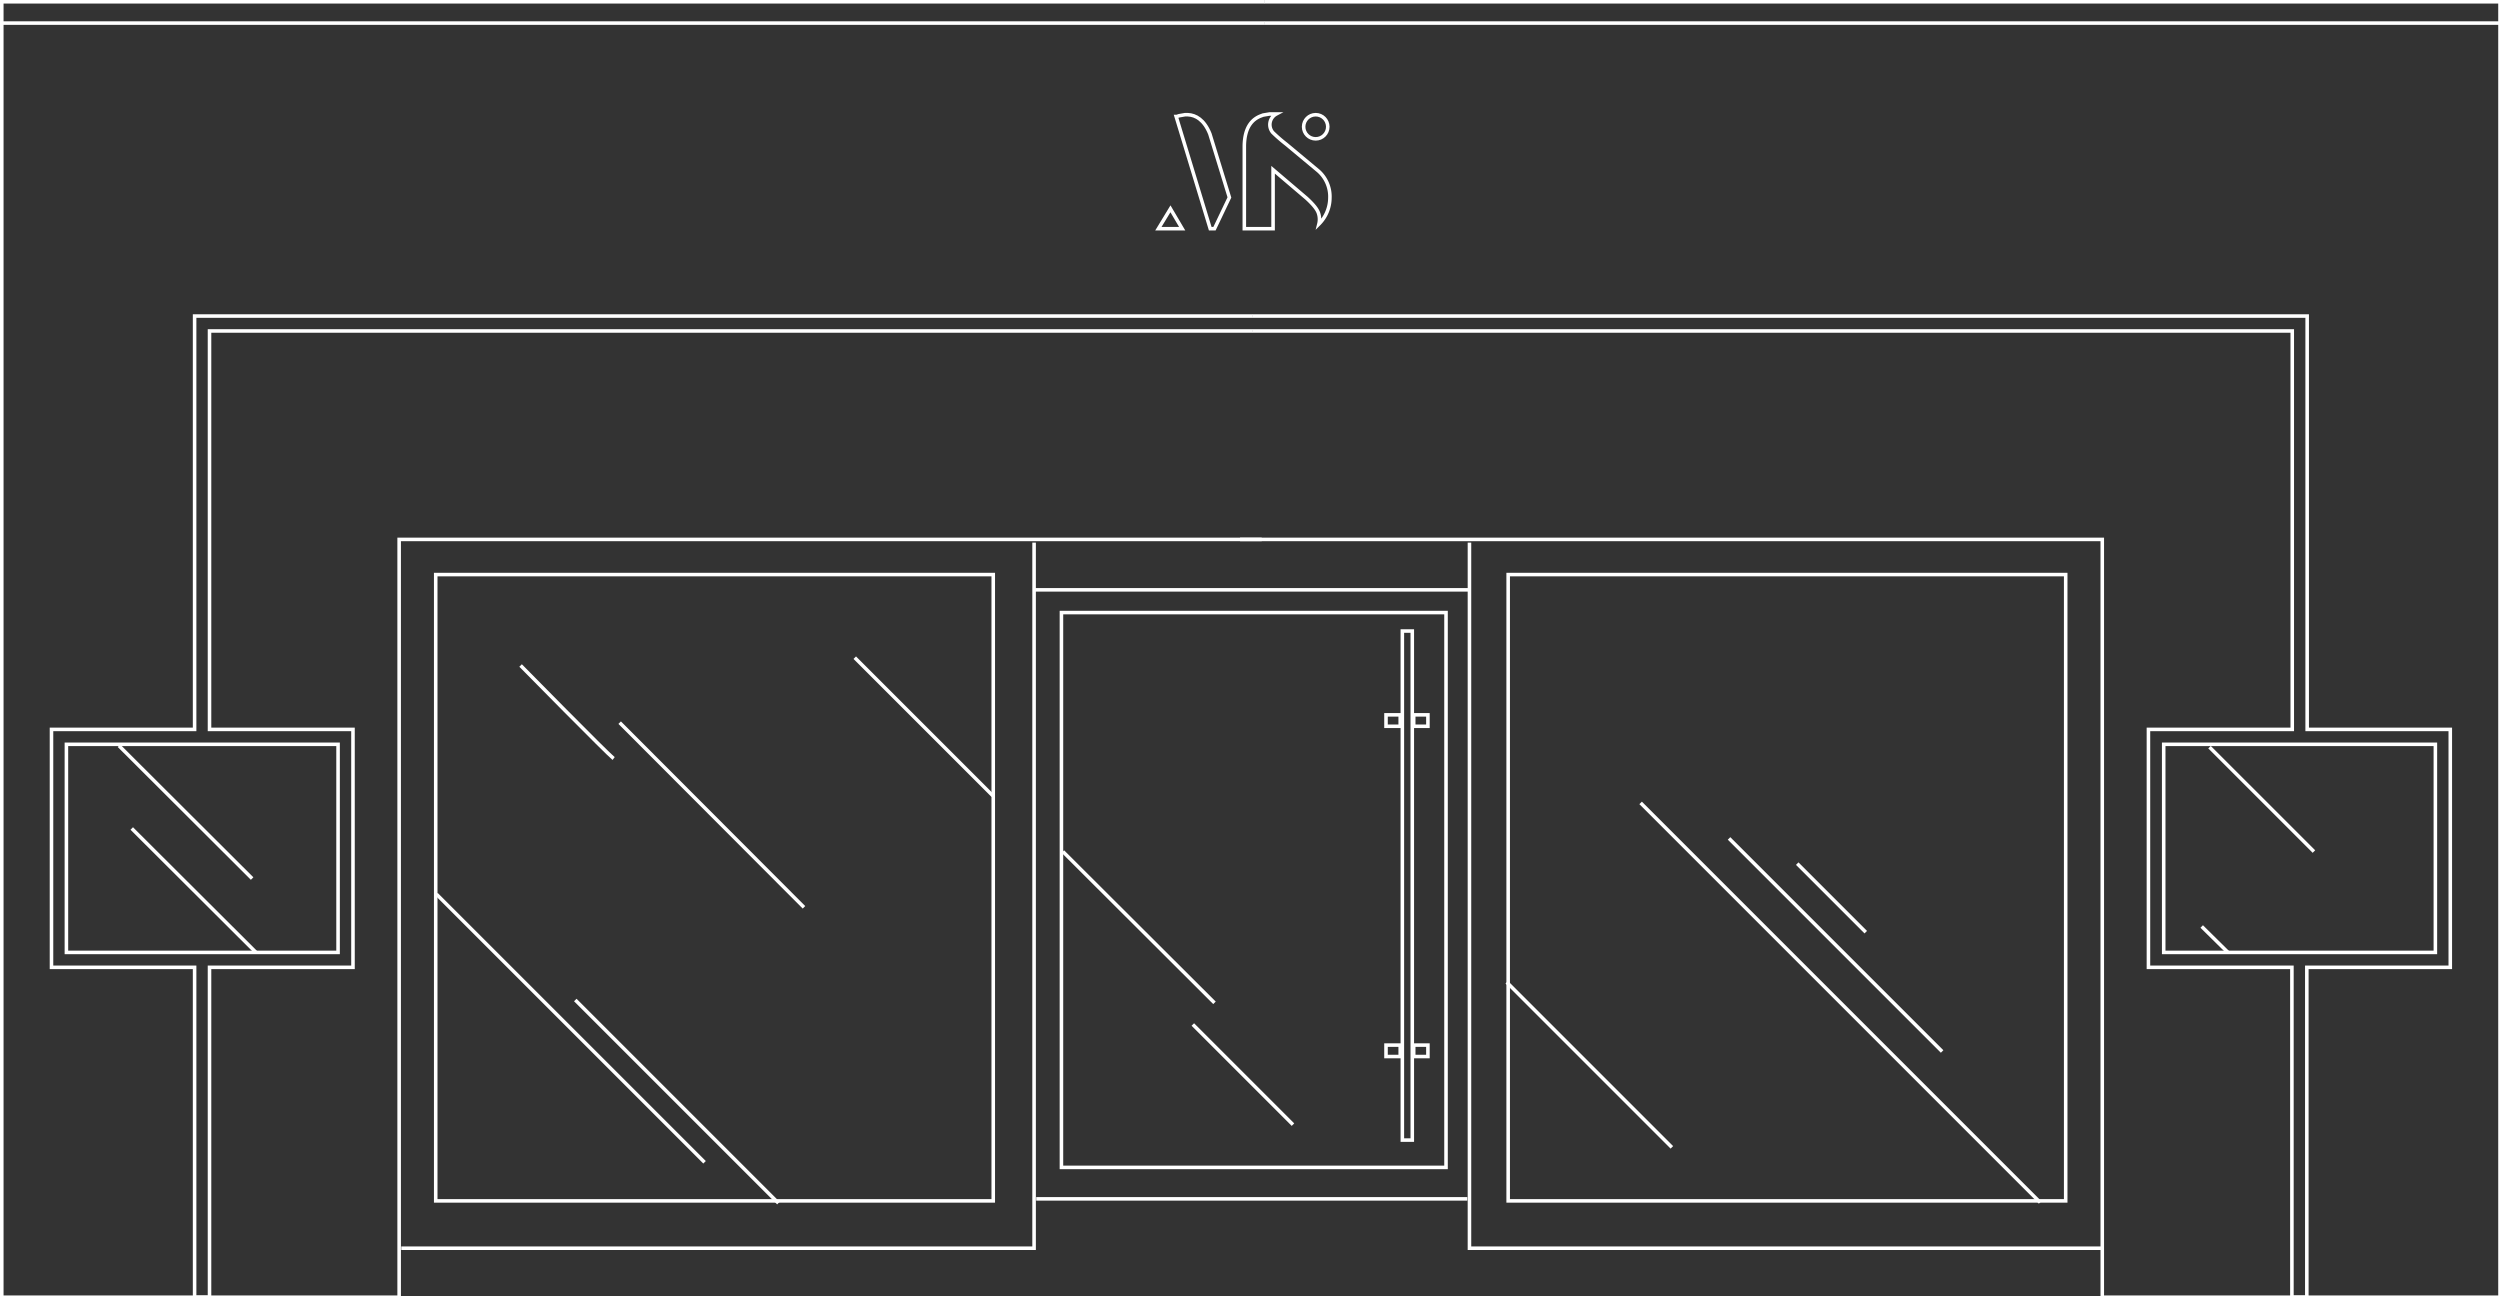 <?xml version="1.0" encoding="UTF-8"?>
<svg xmlns="http://www.w3.org/2000/svg" viewBox="0 0 704 365" width="704" height="365">
  <rect x="0" y="0" width="704" height="365" fill="#333333" stroke="none"/>
  <title>boutique-balma</title>
  <g id="Calque_2" data-name="Calque 2">
    <g id="Calque_2-2" data-name="Calque 2">
      <g>
        <g>
          <g>
            <polyline points="355.3 151.9 112.4 151.9 112.4 365.3 0.5 365.3 0.5 0.5 356.1 0.5" fill="none" stroke="#fff" stroke-miterlimit="10"/>
            <line x1="0.5" y1="6.5" x2="356.1" y2="6.5" fill="none" stroke="#fff" stroke-miterlimit="10"/>
            <path d="M352.8,89H54.8V205.4H14.5v67H54.8v92.9H59V272.4H99.4v-67H59V93.2H352.8M95.2,268.2H18.7V209.6H95.2Z" fill="none" stroke="#fff" stroke-miterlimit="10"/>
          </g>
          <g>
            <polyline points="349.2 151.9 592 151.9 592 365.3 704 365.3 704 0.5 356 0.5" fill="none" stroke="#fff" stroke-miterlimit="10"/>
            <line x1="704" y1="6.5" x2="356" y2="6.5" fill="none" stroke="#fff" stroke-miterlimit="10"/>
            <path d="M352.7,93.2H645.5V205.4H605v67h40.4v92.9h4.2V272.4H690v-67H649.7V89h-297M609.3,209.6h76.5v58.6H609.3Z" fill="none" stroke="#fff" stroke-miterlimit="10"/>
          </g>
          <polyline points="113 351.5 291.2 351.5 291.2 152.8" fill="none" stroke="#fff" stroke-miterlimit="10"/>
          <polyline points="592 351.5 413.8 351.5 413.8 152.8" fill="none" stroke="#fff" stroke-miterlimit="10"/>
          <line x1="413.8" y1="166.1" x2="291.2" y2="166.1" fill="none" stroke="#fff" stroke-miterlimit="10"/>
          <line x1="413.2" y1="337.6" x2="291.8" y2="337.6" fill="none" stroke="#fff" stroke-miterlimit="10"/>
          <rect x="298.9" y="172.5" width="108.3" height="156.24" fill="none" stroke="#fff" stroke-miterlimit="10"/>
          <rect x="394.9" y="177.7" width="2.8" height="143.35" fill="none" stroke="#fff" stroke-miterlimit="10"/>
          <g>
            <rect x="398.1" y="294.3" width="4" height="3.22" fill="none" stroke="#fff" stroke-miterlimit="10"/>
            <rect x="390.3" y="294.3" width="4" height="3.22" fill="none" stroke="#fff" stroke-miterlimit="10"/>
          </g>
          <g>
            <rect x="398.1" y="201.3" width="4" height="3.22" fill="none" stroke="#fff" stroke-miterlimit="10"/>
            <rect x="390.3" y="201.3" width="4" height="3.22" fill="none" stroke="#fff" stroke-miterlimit="10"/>
          </g>
          <rect x="122.7" y="161.8" width="157" height="176.37" fill="none" stroke="#fff" stroke-miterlimit="10"/>
          <rect x="424.7" y="161.8" width="157" height="176.37" fill="none" stroke="#fff" stroke-miterlimit="10"/>
          <g>
            <polygon points="329.6 58.8 332.9 64.4 326.2 64.4 329.6 58.8" fill="none" stroke="#fff" stroke-miterlimit="10"/>
            <path d="M340.7,37.7c-1.6-4-4-5.3-6.2-5.4h-.8l-1.7.3-.6.2h-.2l9.6,31.6H342l4.2-8.8Z" fill="none" stroke="#fff" stroke-miterlimit="10"/>
            <circle cx="370.5" cy="35.7" r="3.4" fill="none" stroke="#fff" stroke-miterlimit="10"/>
            <path d="M371.2,59.8a5.5,5.5,0,0,1,.2,3.3,10.5,10.5,0,0,0,3.1-7.4,9.6,9.6,0,0,0-3.3-7.6l-9-7.5a45.8,45.8,0,0,1-3.8-3.3,3.4,3.4,0,0,1,1-5.2h-1.9l-1.8.3-.8.3c-2.2.9-4.4,3-4.5,8.3V64.4h8.1V47.8l9.4,8C370.3,58,370.9,59.1,371.2,59.8Z" fill="none" stroke="#fff" stroke-miterlimit="10"/>
          </g>
        </g>
        <line x1="122.9" y1="251.8" x2="198.4" y2="327.3" fill="none" stroke="#fff" stroke-miterlimit="10"/>
        <line x1="219.2" y1="338.8" x2="162" y2="281.6" fill="none" stroke="#fff" stroke-miterlimit="10"/>
        <line x1="174.5" y1="203.5" x2="226.4" y2="255.5" fill="none" stroke="#fff" stroke-miterlimit="10"/>
        <path d="M172.8,213.6c-1.6-1.2-26.2-26.2-26.2-26.2" fill="none" stroke="#fff" stroke-miterlimit="10"/>
        <line x1="279.6" y1="224.1" x2="240.7" y2="185.2" fill="none" stroke="#fff" stroke-miterlimit="10"/>
        <line x1="299.3" y1="239.8" x2="342" y2="282.4" fill="none" stroke="#fff" stroke-miterlimit="10"/>
        <line x1="335.9" y1="288.5" x2="364.1" y2="316.7" fill="none" stroke="#fff" stroke-miterlimit="10"/>
        <line x1="525.4" y1="262.5" x2="506.1" y2="243.2" fill="none" stroke="#fff" stroke-miterlimit="10"/>
        <line x1="486.9" y1="236.1" x2="546.9" y2="296.1" fill="none" stroke="#fff" stroke-miterlimit="10"/>
        <line x1="462" y1="226.1" x2="574.5" y2="338.6" fill="none" stroke="#fff" stroke-miterlimit="10"/>
        <line x1="470.8" y1="323.1" x2="424.3" y2="276.6" fill="none" stroke="#fff" stroke-miterlimit="10"/>
        <line x1="33.5" y1="210" x2="71" y2="247.4" fill="none" stroke="#fff" stroke-miterlimit="10"/>
        <line x1="72.2" y1="268.3" x2="37.1" y2="233.3" fill="none" stroke="#fff" stroke-miterlimit="10"/>
        <line x1="622.2" y1="210.4" x2="651.6" y2="239.8" fill="none" stroke="#fff" stroke-miterlimit="10"/>
        <line x1="627.5" y1="268.3" x2="620" y2="260.9" fill="none" stroke="#fff" stroke-miterlimit="10"/>
      </g>
    </g>
  </g>
</svg>
